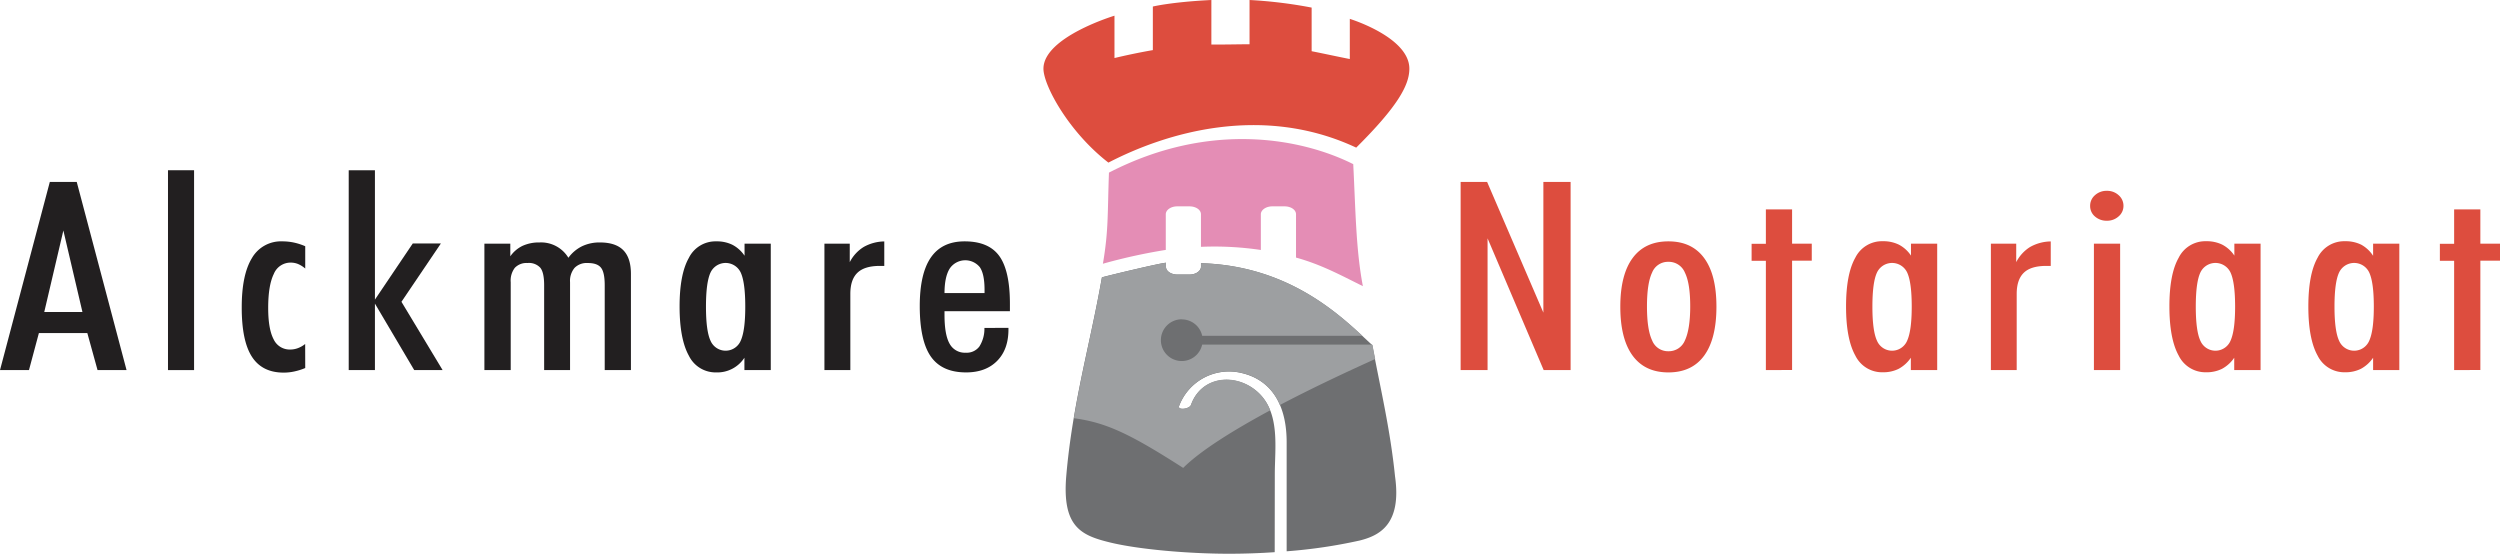 <svg xmlns="http://www.w3.org/2000/svg" viewBox="0 0 734.27 162.64"><defs><style>.cls-1{fill:#6e6f71;}.cls-2{fill:#dd4d3e;}.cls-3{fill:#9d9fa1;}.cls-4{fill:#e48db5;}.cls-5{fill:#221f20;}</style></defs><title>AN-Logo</title><g id="Laag_2" data-name="Laag 2"><g id="Laag_1-2" data-name="Laag 1"><path class="cls-1" d="M374.42,139.34c0-7.77,1.59-17.75-4.61-23.79s-16.82-5.45-20,3.36c-.45,1.26-4,1.68-3.51.35a15.68,15.68,0,0,1,18.6-9.64c9.91,2.47,13,11.18,13,20.23v32.07a150.62,150.62,0,0,0,21.43-3.16c5.64-1.41,12.43-4.58,10.4-18.86-1.42-14-4.41-26.32-6.67-38.53-7.58-6.85-22.84-23.26-50.33-24.07v1c0,1.29-1.5,2.33-3.35,2.33h-3.6c-1.85,0-3.35-1-3.35-2.33V77.17c-1.87.15-15.85,3.49-18.8,4.29-3.37,19.39-8.63,36.86-10.47,58.44-1.22,14.85,4.37,17.34,12.8,19.41s23.22,3.33,34.94,3.33c4.42,0,9-.15,13.49-.46Z"/><path class="cls-2" d="M396.45,5.53V17.34c-4.58-.91-6.88-1.44-11.21-2.3V2.23A134.27,134.27,0,0,0,367,0V13c-3.3,0-5.73.09-11.21.09V0c-11.74.58-17.19,1.92-17.19,1.92v12.8c-3.49.6-7.77,1.48-11.27,2.33V4.61s-20.86,6.28-20.86,15.57c0,4.88,7.39,18.55,19.08,27.58,16.79-8.72,45.06-17.38,72.78-4.4,12.08-12,15.61-18.3,15.61-23.18,0-9.29-17.53-14.65-17.53-14.65"/><path class="cls-3" d="M347.09,93.81a6.12,6.12,0,0,1,6,4.81h47.05C391.78,90.9,377.06,78,352.76,77.31v1c0,1.29-1.5,2.33-3.35,2.33h-3.6c-1.86,0-3.35-1-3.35-2.33V77.17c-1.87.15-15.85,3.49-18.8,4.29-2.44,14-5.85,27.08-8.26,41.38,9.54,1.24,16.71,4.72,32.11,14.59,5.2-5.18,15-11.21,25.55-16.91a14.08,14.08,0,0,0-3.25-5c-6.31-6.16-16.82-5.45-20,3.36-.44,1.26-4,1.68-3.5.35a15.68,15.68,0,0,1,18.6-9.64,15.5,15.5,0,0,1,11,9.37c9.91-5.21,20.21-10,28-13.52-.27-1.36-.55-2.74-.8-4.1a.77.77,0,0,1-.13-.12h-49.9a6.13,6.13,0,1,1-6-7.44"/><path class="cls-4" d="M370.32,62.94c0-1.28,1.51-2.33,3.36-2.33h3.61c1.86,0,3.36,1,3.36,2.33V75.65c7.4,2.06,12.79,5,19.64,8.4-2.07-10.86-2.14-22.41-2.83-35.84-14.66-7.36-41.72-13-71.75,2.49-.45,12.14-.09,16.88-1.78,26.76A163.93,163.93,0,0,1,342.4,73.4V62.94c0-1.28,1.5-2.33,3.35-2.33h3.61c1.86,0,3.37,1,3.37,2.33V72.5a92.54,92.54,0,0,1,17.59.92Z"/><path class="cls-5" d="M0,108.7,14.63,53.44h7.91L37.17,108.7H28.65l-3-10.87H11.42L8.51,108.7Zm18.61-41L13,91.63H24.21Z"/><path class="cls-5" d="M49.34,108.7V50H57V108.7Z"/><path class="cls-5" d="M89.65,108.09a17.53,17.53,0,0,1-3.16,1,14.46,14.46,0,0,1-3.17.35q-6.33,0-9.34-4.68T71,90.19q0-9.5,3-14.4a9.82,9.82,0,0,1,8.9-4.9,16.38,16.38,0,0,1,3.46.36,17.54,17.54,0,0,1,3.29,1.07v6.55a8,8,0,0,0-2.09-1.32,5.63,5.63,0,0,0-2.14-.42,5.29,5.29,0,0,0-5,3.33c-1.1,2.22-1.65,5.57-1.65,10,0,4.12.53,7.18,1.6,9.2a5.19,5.19,0,0,0,4.86,3,6.34,6.34,0,0,0,2.24-.4,7.65,7.65,0,0,0,2.16-1.23Z"/><path class="cls-5" d="M102.42,108.7V50h7.7v38l11.12-16.5h8.26L117.91,88.64,130,108.7h-8.34L110.12,89.17V108.7Z"/><path class="cls-5" d="M142.27,108.7V71.57h7.61v3.71a9.34,9.34,0,0,1,3.59-3.07,11.55,11.55,0,0,1,5-1,9.36,9.36,0,0,1,8.47,4.5,11,11,0,0,1,4-3.38,11.85,11.85,0,0,1,5.26-1.12q4.62,0,6.86,2.27t2.25,6.93V108.7h-7.7V83.76c0-2.53-.37-4.24-1.11-5.15s-2-1.36-3.9-1.36a5,5,0,0,0-3.84,1.42,5.94,5.94,0,0,0-1.33,4.22V108.7h-7.61V83.76q0-3.72-1.12-5.11a4.5,4.5,0,0,0-3.76-1.4,4.73,4.73,0,0,0-3.74,1.42A6.17,6.17,0,0,0,150,82.89V108.7Z"/><path class="cls-5" d="M218.64,108.7v-3.63a9.48,9.48,0,0,1-8.3,4.31,8.72,8.72,0,0,1-8-4.88q-2.73-4.89-2.74-14.42t2.72-14.33a8.71,8.71,0,0,1,8.06-4.86,10.35,10.35,0,0,1,4.72,1,9.7,9.7,0,0,1,3.58,3.22V71.57h7.7V108.7ZM207.35,90.08c0,4.74.44,8.08,1.34,10a4.82,4.82,0,0,0,8.86,0c.9-2,1.34-5.29,1.34-10s-.44-8.07-1.32-10a4.9,4.9,0,0,0-8.9,0C207.79,82,207.35,85.33,207.35,90.08Z"/><path class="cls-5" d="M242.14,108.7V71.57h7.44V77a11.24,11.24,0,0,1,4.07-4.45,12.68,12.68,0,0,1,6.07-1.64v7.19h-1.28c-3,0-5.19.66-6.59,2s-2.1,3.4-2.1,6.22V108.7Z"/><path class="cls-5" d="M296.19,96.29v.49q0,5.86-3.34,9.23t-9.11,3.37q-7.07,0-10.33-4.64t-3.27-14.82q0-9.57,3.27-14.3t9.9-4.73q7.06,0,10.18,4.29c2.08,2.87,3.13,7.55,3.13,14.07V91.4H277.41v1.1c0,3.89.5,6.7,1.5,8.46a5.06,5.06,0,0,0,4.74,2.63,4.63,4.63,0,0,0,4-1.82,9.71,9.71,0,0,0,1.48-5.45ZM277.41,86.07h11.76v-.95c0-3.05-.45-5.26-1.37-6.62a5.51,5.51,0,0,0-8.87.39Q277.42,81.33,277.41,86.07Z"/><path class="cls-2" d="M429,108.7V53.44h7.78L453.3,91.82V53.44h8V108.7h-7.91L436.91,70V108.7Z"/><path class="cls-2" d="M475.9,90.08q0-9.39,3.62-14.29c2.41-3.27,5.9-4.9,10.5-4.9s8.09,1.63,10.5,4.9,3.61,8,3.61,14.29-1.21,11.1-3.61,14.38-5.91,4.92-10.5,4.92-8.09-1.64-10.5-4.92S475.9,96.39,475.9,90.08Zm7.83-.08c0,4.54.5,7.87,1.52,10a5,5,0,0,0,4.77,3.16,5.1,5.1,0,0,0,4.85-3.17c1-2.13,1.56-5.44,1.56-10s-.52-7.8-1.56-9.92A5.11,5.11,0,0,0,490,76.9a5,5,0,0,0-4.77,3.17C484.23,82.17,483.73,85.48,483.73,90Z"/><path class="cls-2" d="M518.65,108.7V76.6h-4.19v-5h4.19V61.5h7.7V71.57h5.78v5h-5.78v32.1Z"/><path class="cls-2" d="M561.23,108.7v-3.63a10.08,10.08,0,0,1-3.61,3.27,10.2,10.2,0,0,1-4.68,1,8.72,8.72,0,0,1-8-4.88q-2.74-4.89-2.74-14.42t2.71-14.33a8.72,8.72,0,0,1,8.07-4.86,10.38,10.38,0,0,1,4.72,1,9.6,9.6,0,0,1,3.57,3.22V71.57h7.7V108.7ZM549.94,90.08q0,7.11,1.35,10a4.81,4.81,0,0,0,8.85,0c.9-2,1.35-5.29,1.35-10s-.44-8.07-1.32-10a4.9,4.9,0,0,0-8.9,0C550.38,82,549.94,85.33,549.94,90.08Z"/><path class="cls-2" d="M584.74,108.7V71.57h7.44V77a11.29,11.29,0,0,1,4.06-4.45,12.72,12.72,0,0,1,6.08-1.64v7.19H601c-3,0-5.19.66-6.58,2s-2.1,3.4-2.1,6.22V108.7Z"/><path class="cls-2" d="M613.89,60.48a4.07,4.07,0,0,1,1.41-3.14,5,5,0,0,1,3.51-1.29,4.93,4.93,0,0,1,3.46,1.29,4.07,4.07,0,0,1,1.41,3.14,4,4,0,0,1-1.43,3.08,5,5,0,0,1-3.44,1.27,5.11,5.11,0,0,1-3.51-1.25A4,4,0,0,1,613.89,60.48ZM615,108.7V71.57h7.7V108.7Z"/><path class="cls-2" d="M656.21,108.7v-3.63a10.08,10.08,0,0,1-3.61,3.27,10.22,10.22,0,0,1-4.69,1,8.74,8.74,0,0,1-8-4.88q-2.73-4.89-2.74-14.42t2.72-14.33a8.72,8.72,0,0,1,8.06-4.86,10.4,10.4,0,0,1,4.73,1,9.67,9.67,0,0,1,3.57,3.22V71.57h7.7V108.7ZM644.92,90.08q0,7.11,1.35,10a4.81,4.81,0,0,0,8.85,0c.9-2,1.35-5.29,1.35-10s-.45-8.07-1.33-10a4.89,4.89,0,0,0-8.89,0C645.36,82,644.92,85.33,644.92,90.08Z"/><path class="cls-2" d="M697,108.7v-3.63a10.08,10.08,0,0,1-3.61,3.27,10.2,10.2,0,0,1-4.68,1,8.74,8.74,0,0,1-8-4.88q-2.73-4.89-2.73-14.42t2.71-14.33a8.72,8.72,0,0,1,8.07-4.86,10.38,10.38,0,0,1,4.72,1A9.67,9.67,0,0,1,697,75.13V71.57h7.7V108.7ZM685.66,90.08q0,7.11,1.35,10a4.81,4.81,0,0,0,8.85,0c.9-2,1.35-5.29,1.35-10s-.44-8.07-1.33-10a4.89,4.89,0,0,0-8.89,0C686.1,82,685.66,85.33,685.66,90.08Z"/><path class="cls-2" d="M720.8,108.7V76.6h-4.19v-5h4.19V61.5h7.7V71.57h5.77v5H728.5v32.1Z"/></g></g></svg>